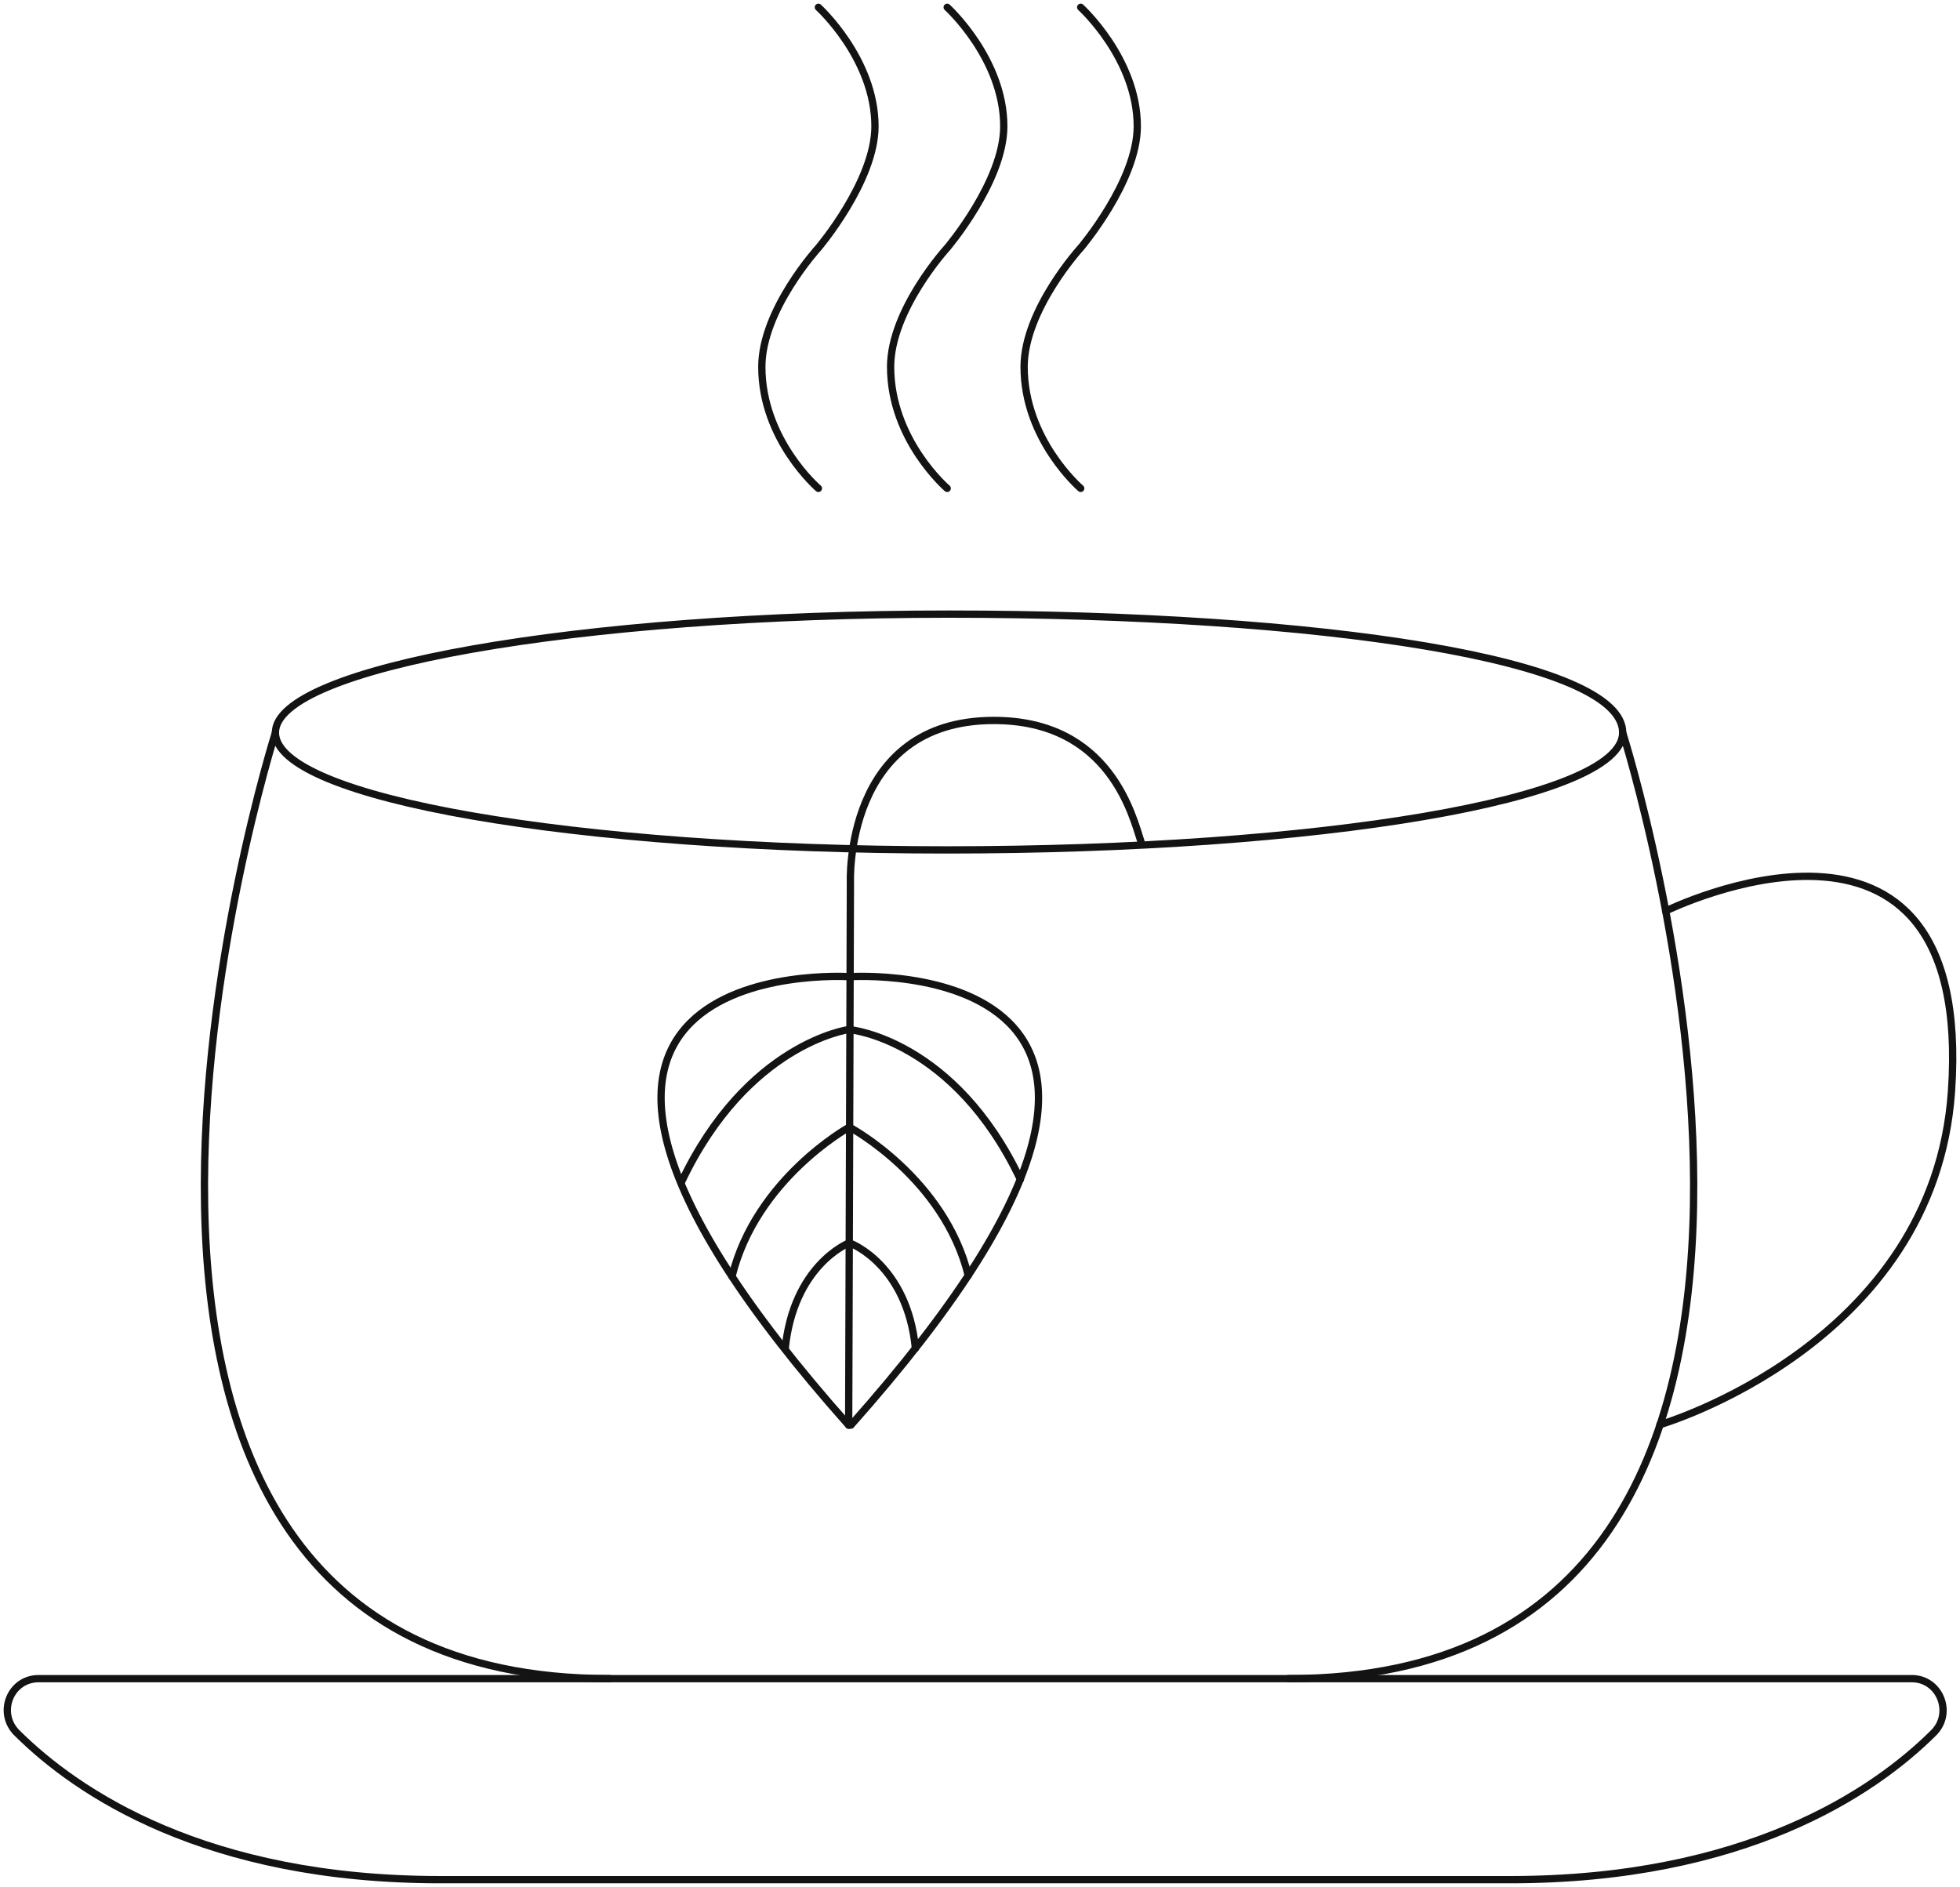 <?xml version="1.0" encoding="UTF-8"?> <svg xmlns="http://www.w3.org/2000/svg" viewBox="1960.7 2460.878 80.6 77.6" width="80.6" height="77.6"><path fill="none" stroke="rgb(20, 19, 20)" fill-opacity="1" stroke-width="0.3" stroke-opacity="1" color="rgb(51, 51, 51)" font-size-adjust="none" stroke-miterlimit="10" class="st1" display="none" id="tSvg8b672ad704" title="Path 371" d="M 1973.27 2475.32 C 1974.17 2477.98 1976.68 2484.37 1981.13 2487.65 C 1981.35 2487.81 1981.26 2488.16 1980.98 2488.18 C 1979.77 2488.25 1977.44 2488.16 1975.87 2486.77 C 1975.25 2486.24 1975.21 2486.2 1974.97 2486.93 C 1974.71 2487.72 1974.31 2488.93 1973.74 2490.12 C 1973.63 2490.36 1973.28 2490.39 1973.14 2490.17 C 1972.57 2489.27 1971.67 2487.79 1971.27 2486.63 C 1971.2 2486.41 1970.9 2486.34 1970.74 2486.5 C 1969.93 2487.23 1967.95 2488.81 1965.26 2488.97 C 1964.95 2488.99 1964.78 2488.6 1965 2488.38 C 1966.69 2486.8 1971.14 2482.11 1972.64 2475.35C 1972.74 2475.04 1973.18 2475.02 1973.27 2475.32Z"></path><path fill="none" stroke="rgb(20, 19, 20)" fill-opacity="1" stroke-width="0.3" stroke-opacity="1" color="rgb(51, 51, 51)" font-size-adjust="none" stroke-miterlimit="10" class="st1" display="none" id="tSvg5bd85f0a57" title="Path 372" d="M 1977.37 2487.67 C 1978.91 2490.2 1980.87 2492.67 1983.27 2494.45 C 1983.54 2494.65 1983.43 2495.09 1983.09 2495.13 C 1981.55 2495.22 1978.6 2495.09 1976.59 2493.35 C 1975.8 2492.67 1975.75 2492.62 1975.45 2493.55 C 1975.12 2494.56 1974.61 2496.1 1973.89 2497.62 C 1973.74 2497.93 1973.3 2497.97 1973.12 2497.67 C 1972.39 2496.5 1971.25 2494.61 1970.74 2493.14 C 1970.65 2492.85 1970.28 2492.76 1970.06 2492.98 C 1969.05 2493.91 1966.52 2495.91 1963.1 2496.13 C 1962.7 2496.15 1962.5 2495.65 1962.79 2495.38 C 1964.05 2494.19 1966.56 2491.61 1968.8 2487.92"></path><path fill="none" stroke="rgb(20, 19, 20)" fill-opacity="1" stroke-width="0.3" stroke-opacity="1" color="rgb(51, 51, 51)" font-size-adjust="none" stroke-miterlimit="10" class="st1" display="none" id="tSvgf33e53024f" title="Path 373" d="M 1978.67 2494.57 C 1980.67 2497.94 1983.26 2501.08 1986.45 2503.43 C 1986.8 2503.69 1986.65 2504.25 1986.21 2504.27 C 1984.27 2504.38 1980.55 2504.23 1978.02 2502.02 C 1977.03 2501.16 1976.98 2501.1 1976.59 2502.28 C 1976.19 2503.54 1975.53 2505.47 1974.63 2507.39 C 1974.45 2507.79 1973.9 2507.83 1973.66 2507.46 C 1972.74 2506.03 1971.31 2503.65 1970.65 2501.78 C 1970.52 2501.41 1970.08 2501.3 1969.79 2501.56 C 1968.51 2502.75 1965.32 2505.26 1961.01 2505.52 C 1960.52 2505.56 1960.24 2504.92 1960.61 2504.59 C 1962.31 2503 1965.69 2499.25 1968.6 2494.16"></path><path fill="none" stroke="rgb(20, 19, 20)" fill-opacity="1" stroke-width="0.3" stroke-opacity="1" color="rgb(51, 51, 51)" font-size-adjust="none" stroke-miterlimit="10" class="st3" display="none" id="tSvg51393a49d4" title="Path 374" d="M 2029.95 2484.03 C 2029.47 2485.75 2028.1 2489.95 2025.37 2492.2 C 2025.24 2492.31 2025.3 2492.53 2025.48 2492.53 C 2026.25 2492.53 2027.73 2492.38 2028.7 2491.45 C 2029.08 2491.08 2029.1 2491.07 2029.27 2491.52 C 2029.45 2492.01 2029.76 2492.77 2030.17 2493.52 C 2030.26 2493.67 2030.46 2493.68 2030.55 2493.52 C 2030.88 2492.93 2031.39 2491.94 2031.61 2491.19 C 2031.65 2491.04 2031.83 2490.99 2031.94 2491.08 C 2032.47 2491.52 2033.81 2492.45 2035.53 2492.45 C 2035.73 2492.45 2035.82 2492.19 2035.66 2492.07 C 2034.52 2491.12 2031.5 2488.28 2030.29 2484.03C 2030.28 2483.85 2030.01 2483.85 2029.95 2484.03Z"></path><path fill="none" stroke="rgb(20, 19, 20)" fill-opacity="1" stroke-width="0.3" stroke-opacity="1" color="rgb(51, 51, 51)" font-size-adjust="none" stroke-miterlimit="10" class="st3" display="none" id="tSvg134c4827190" title="Path 375" d="M 2027.79 2492.08 C 2026.89 2493.75 2025.74 2495.41 2024.27 2496.62 C 2024.11 2496.77 2024.2 2497.04 2024.42 2497.04 C 2025.41 2497.04 2027.3 2496.86 2028.51 2495.67 C 2028.99 2495.19 2029.02 2495.18 2029.24 2495.76 C 2029.48 2496.4 2029.88 2497.35 2030.39 2498.31 C 2030.5 2498.51 2030.77 2498.51 2030.88 2498.33 C 2031.3 2497.58 2031.96 2496.33 2032.24 2495.36 C 2032.29 2495.18 2032.51 2495.1 2032.66 2495.23 C 2033.34 2495.8 2035.04 2496.97 2037.22 2496.99 C 2037.48 2496.99 2037.59 2496.66 2037.38 2496.5 C 2036.52 2495.79 2034.83 2494.23 2033.28 2491.96"></path><path fill="none" stroke="rgb(20, 19, 20)" fill-opacity="1" stroke-width="0.3" stroke-opacity="1" color="rgb(51, 51, 51)" font-size-adjust="none" stroke-miterlimit="10" class="st3" display="none" id="tSvg2f833647cc" title="Path 376" d="M 2027.46 2496.4 C 2026.31 2498.62 2024.78 2500.85 2022.84 2502.48 C 2022.62 2502.66 2022.73 2503.01 2023.02 2503.01 C 2024.27 2503.01 2026.63 2502.77 2028.17 2501.27 C 2028.77 2500.68 2028.81 2500.65 2029.09 2501.38 C 2029.4 2502.17 2029.9 2503.38 2030.54 2504.59 C 2030.67 2504.83 2031.02 2504.85 2031.16 2504.61 C 2031.69 2503.66 2032.52 2502.08 2032.86 2500.87 C 2032.93 2500.63 2033.21 2500.54 2033.39 2500.71 C 2034.25 2501.42 2036.38 2502.91 2039.14 2502.93 C 2039.47 2502.93 2039.6 2502.53 2039.36 2502.31 C 2038.22 2501.36 2035.88 2499.21 2033.83 2496.04"></path><ellipse color="rgb(51, 51, 51)" font-size-adjust="none" stroke-linecap="round" stroke-miterlimit="10" stroke-width="0.3" stroke="rgb(20, 19, 20)" class="st4" cx="2001.09" cy="2498.865" rx="3.684" ry="4.323" display="none" id="tSvg42caa3fe79" title="Ellipse 16" fill="none" fill-opacity="1" stroke-opacity="1" style="transform: rotate(0deg);"></ellipse><path fill="none" stroke="rgb(20, 19, 20)" fill-opacity="1" stroke-width="0.3" stroke-opacity="1" color="rgb(51, 51, 51)" font-size-adjust="none" stroke-linecap="round" stroke-miterlimit="10" class="st4" display="none" id="tSvg83ebc19390" title="Path 377" d="M 1981.78 2524.6 C 1980.003 2526.22 1978.227 2527.84 1976.45 2529.46 C 1975.97 2529.88 1976.29 2530.67 1976.93 2530.67 C 1992.317 2530.67 2007.703 2530.67 2023.09 2530.67 C 2023.75 2530.67 2024.04 2529.85 2023.53 2529.42 C 2021.653 2527.923 2019.777 2526.427 2017.9 2524.93"></path><path fill="none" stroke="rgb(20, 19, 20)" fill-opacity="1" stroke-width="0.3" stroke-opacity="1" color="rgb(51, 51, 51)" font-size-adjust="none" stroke-linecap="round" stroke-miterlimit="10" class="st4" display="none" id="tSvg856af3a8e6" title="Path 378" d="M 1998.49 2503.02 C 1998.49 2503.02 1997.79 2505.71 1995.54 2505.13 C 1993.29 2504.54 1993.05 2499.38 1993.16 2498.84 C 1993.27 2498.31 2000.09 2491.13 2000.09 2487.63 C 2000.09 2485.627 2000.09 2483.623 2000.09 2481.62 C 2000.09 2481.38 1999.82 2481.25 1999.63 2481.4 C 1998.9 2481.99 1997.61 2483.53 1997.93 2487.06 C 1998.37 2491.92 1991.04 2494.52 1990.03 2497.54 C 1989.02 2500.56 1991.04 2504.98 1992.16 2507.07 C 1993.19 2508.99 1995.57 2511.85 1995.7 2517.57 C 1995.72 2518.41 1994.95 2519.07 1994.11 2518.96 C 1990.21 2518.43 1980.42 2517.46 1980.75 2521.47 C 1981.17 2526.47 1998.29 2526.05 2000.1 2523.61"></path><path fill="none" stroke="rgb(20, 19, 20)" fill-opacity="1" stroke-width="0.3" stroke-opacity="1" color="rgb(51, 51, 51)" font-size-adjust="none" stroke-linecap="round" stroke-miterlimit="10" class="st4" display="none" id="tSvg118aa097e75" title="Path 379" d="M 2001.66 2503.02 C 2001.66 2503.02 2002.36 2505.71 2004.61 2505.13 C 2006.86 2504.54 2007.1 2499.38 2006.99 2498.84 C 2006.88 2498.31 2000.06 2491.13 2000.06 2487.63 C 2000.06 2485.627 2000.06 2483.623 2000.06 2481.62 C 2000.06 2481.38 2000.33 2481.25 2000.52 2481.4 C 2001.25 2481.99 2002.54 2483.53 2002.22 2487.06 C 2001.78 2491.92 2009.11 2494.52 2010.12 2497.54 C 2011.13 2500.56 2009.11 2504.98 2007.99 2507.07 C 2006.96 2508.99 2004.58 2511.85 2004.45 2517.57 C 2004.43 2518.41 2005.2 2519.07 2006.04 2518.96 C 2009.94 2518.43 2019.73 2517.46 2019.4 2521.47 C 2018.98 2526.47 2001.86 2526.05 2000.05 2523.61"></path><path fill="none" stroke="rgb(20, 19, 20)" fill-opacity="1" stroke-width="0.3" stroke-opacity="1" color="rgb(51, 51, 51)" font-size-adjust="none" stroke-linecap="round" stroke-miterlimit="10" class="st4" display="none" id="tSvg13e570d611b" title="Path 380" d="M 1984.57 2521.43 C 1984.57 2521.43 1991.42 2519.62 1997.96 2522.13"></path><path fill="none" stroke="rgb(20, 19, 20)" fill-opacity="1" stroke-width="0.3" stroke-opacity="1" color="rgb(51, 51, 51)" font-size-adjust="none" stroke-linecap="round" stroke-miterlimit="10" class="st4" display="none" id="tSvg10bacc81cfb" title="Path 381" d="M 2015.73 2521.43 C 2015.73 2521.43 2008.88 2519.62 2002.34 2522.13"></path><path fill="none" stroke="rgb(20, 19, 20)" fill-opacity="1" stroke-width="0.3" stroke-opacity="1" color="rgb(51, 51, 51)" font-size-adjust="none" stroke-linecap="round" stroke-miterlimit="10" class="st4" display="none" id="tSvg9be5896347" title="Path 382" d="M 1976.08 2510.98 C 1976.08 2510.98 1980.03 2512.12 1983.67 2507.67 C 1986.85 2503.8 1998.78 2518.18 2003.62 2518.18 C 2008.46 2518.18 2018.9 2507.45 2039.58 2520.31"></path><path fill="none" stroke="rgb(20, 19, 20)" fill-opacity="1" stroke-width="0.3" stroke-opacity="1" color="rgb(51, 51, 51)" font-size-adjust="none" stroke-linecap="round" stroke-miterlimit="10" class="st4" display="none" id="tSvg34911ad60f" title="Path 383" d="M 1984.67 2507.07 C 1984.67 2507.07 1981.33 2507.5 1982.81 2520.2 C 1982.87 2520.67 1982.44 2521.04 1981.99 2520.91 C 1979.43 2520.18 1967.85 2518.5 1960.41 2521.75"></path><path fill="none" stroke="rgb(20, 19, 20)" fill-opacity="1" stroke-width="0.3" stroke-opacity="1" color="rgb(51, 51, 51)" font-size-adjust="none" stroke-linecap="round" stroke-miterlimit="10" class="st4" display="none" id="tSvg18aec09d26f" title="Path 384" d="M 1964.96 2518.07 C 1963.61 2517.1 1962.77 2515.75 1962.79 2514.27 C 1962.83 2511.33 1966.25 2509 1970.4 2509.05 C 1974.57 2509.11 1977.9 2511.54 1977.86 2514.47 C 1977.84 2515.76 1977.17 2516.96 1976.05 2517.85"></path><ellipse color="rgb(51, 51, 51)" font-size-adjust="none" stroke-linecap="round" stroke-miterlimit="10" stroke-width="0.3" stroke="rgb(20, 19, 20)" transform="matrix(0.919, -0.394, 0.394, 0.919, -7.47, 16.675)" class="st5" cx="1997.865" cy="2485.928" rx="4.715" ry="6.898" display="none" id="tSvgde925da643" title="Ellipse 17" fill="none" fill-opacity="1" stroke-opacity="1" style="transform: rotate(0deg);"></ellipse><path fill="none" stroke="rgb(20, 19, 20)" fill-opacity="1" stroke-width="0.3" stroke-opacity="1" color="rgb(51, 51, 51)" font-size-adjust="none" stroke-linecap="round" stroke-miterlimit="10" class="st4" display="none" id="tSvg110cb7a227b" title="Path 385" d="M 2001.91 2487.61 C 2001.91 2487.61 2001.48 2490.75 2004.96 2493 C 2007.99 2494.94 2009.86 2497.13 2009.32 2500.93 C 2008.65 2505.64 2007.06 2509.34 2011.26 2513.65"></path><path fill="none" stroke="rgb(20, 19, 20)" fill-opacity="1" stroke-width="0.3" stroke-opacity="1" color="rgb(51, 51, 51)" font-size-adjust="none" stroke-linecap="round" stroke-miterlimit="10" class="st4" display="none" id="tSvg18becd89e32" title="Path 386" d="M 2005.82 2493.57 C 2005.82 2493.57 2002.15 2492.15 1999.67 2496.39 C 1997.18 2500.63 1996.94 2509.78 1987.42 2507.65"></path><path fill="none" stroke="rgb(20, 19, 20)" fill-opacity="1" stroke-width="0.3" stroke-opacity="1" color="rgb(51, 51, 51)" font-size-adjust="none" stroke-linecap="round" stroke-miterlimit="10" class="st4" display="none" id="tSvg17e177de7b1" title="Path 387" d="M 2001.89 2501.37 C 2001.89 2501.37 2000.64 2510.33 1991.61 2510.38"></path><path fill="none" stroke="rgb(20, 19, 20)" fill-opacity="1" stroke-width="0.3" stroke-opacity="1" color="rgb(51, 51, 51)" font-size-adjust="none" stroke-linecap="round" stroke-miterlimit="10" class="st4" display="none" id="tSvg28b804d988" title="Path 388" d="M 1995.64 2480.09 C 1995.64 2480.09 1996.56 2477.49 1998.69 2478.46 C 2000.77 2479.41 2000.13 2480.8 1999.46 2482.07"></path><path fill="none" stroke="rgb(20, 19, 20)" fill-opacity="1" stroke-width="0.3" stroke-opacity="1" color="rgb(51, 51, 51)" font-size-adjust="none" stroke-linecap="round" stroke-miterlimit="10" class="st4" display="none" id="tSvg75755d3df0" title="Path 389" d="M 1992.07 2483.37 C 1992.07 2483.37 1995.46 2485.71 2000.79 2483.95"></path><path fill="none" stroke="rgb(20, 19, 20)" fill-opacity="1" stroke-width="0.3" stroke-opacity="1" color="rgb(51, 51, 51)" font-size-adjust="none" stroke-linecap="round" stroke-miterlimit="10" class="st4" display="none" id="tSvg35e9108efb" title="Path 390" d="M 2038.32 2501.77 C 2038.32 2491.79 2038.32 2481.81 2038.32 2471.83 C 2038.32 2471.39 2037.84 2471.11 2037.46 2471.35 C 2035.92 2472.28 2032.8 2474.57 2031.67 2478.24 C 2030.17 2483.17 2031.67 2501.75 2031.67 2501.75 C 2031.67 2501.75 2031.67 2504.83 2034.26 2505.18C 2036.86 2505.56 2038.1 2504.19 2038.32 2501.77Z"></path><path fill="none" stroke="rgb(20, 19, 20)" fill-opacity="1" stroke-width="0.3" stroke-opacity="1" color="rgb(51, 51, 51)" font-size-adjust="none" stroke-linecap="round" stroke-miterlimit="10" class="st4" display="none" id="tSvg1513a99883" title="Path 391" d="M 2036.59 2505.1 C 2037.427 2511.14 2038.263 2517.18 2039.1 2523.22 C 2039.27 2524.51 2039.04 2525.85 2038.32 2526.93 C 2037.69 2527.88 2036.66 2528.74 2035.03 2528.74"></path><path fill="none" stroke="rgb(20, 19, 20)" fill-opacity="1" stroke-width="0.3" stroke-opacity="1" color="rgb(51, 51, 51)" font-size-adjust="none" stroke-linecap="round" stroke-miterlimit="10" class="st4" display="none" id="tSvg4c3099b08a" title="Path 392" d="M 2033.43 2505.1 C 2032.593 2511.14 2031.757 2517.18 2030.92 2523.22 C 2030.75 2524.51 2030.98 2525.85 2031.7 2526.93 C 2032.33 2527.88 2033.36 2528.74 2034.99 2528.74"></path><path fill="none" stroke="rgb(20, 19, 20)" fill-opacity="1" stroke-width="0.3" stroke-opacity="1" color="rgb(51, 51, 51)" font-size-adjust="none" stroke-linecap="round" stroke-miterlimit="10" class="st4" display="none" id="tSvga84c00ea55" title="Path 393" d="M 2000.5 2487.66 C 2000.5 2487.66 1996.85 2471.71 2015.57 2464.48 C 2015.89 2464.35 2016.24 2464.56 2016.29 2464.92 C 2016.52 2467.7 2016.5 2478.09 2003.08 2478.51"></path><path fill="none" stroke="rgb(20, 19, 20)" fill-opacity="1" stroke-width="0.3" stroke-opacity="1" color="rgb(51, 51, 51)" font-size-adjust="none" stroke-linecap="round" stroke-miterlimit="10" class="st4" display="none" id="tSvg613e20dbd" title="Path 394" d="M 1999.8 2482.08 C 1997.63 2482.16 1989.92 2481.66 1987.68 2470.7 C 1987.62 2470.43 1987.83 2470.15 1988.12 2470.15 C 1990.1 2470.11 1997.07 2470.74 2000.21 2481.49C 2000.28 2481.76 2000.09 2482.06 1999.8 2482.08Z"></path><path fill="none" stroke="rgb(20, 19, 20)" fill-opacity="1" stroke-width="0.3" stroke-opacity="1" color="rgb(51, 51, 51)" font-size-adjust="none" stroke-linecap="round" stroke-miterlimit="10" class="st4" display="none" id="tSvge173e1e9e" title="Path 395" d="M 2004.84 2475.21 C 2004.84 2475.21 2009.73 2468.83 2013.94 2467.6"></path><path fill="none" stroke="rgb(20, 19, 20)" fill-opacity="1" stroke-width="0.3" stroke-opacity="1" color="rgb(51, 51, 51)" font-size-adjust="none" stroke-linecap="round" stroke-miterlimit="10" class="st4" display="none" id="tSvgf15bb349c6" title="Path 396" d="M 1990.26 2472.43 C 1990.26 2472.43 1994.64 2473.67 1997.72 2479.57"></path><path fill="none" stroke="rgb(20, 19, 20)" fill-opacity="1" stroke-width="0.3" stroke-opacity="1" color="rgb(51, 51, 51)" font-size-adjust="none" stroke-linecap="round" stroke-miterlimit="10" class="st4" display="none" id="tSvgcd887e9163" title="Path 397" d="M 1960.67 2473.86 C 1960.67 2478.15 1960.67 2482.44 1960.67 2486.73 C 1960.67 2487.97 1960.88 2489.22 1961.37 2490.35 C 1962.21 2492.35 1964.07 2494.73 1968.13 2494.73"></path><path fill="none" stroke="rgb(20, 19, 20)" fill-opacity="1" stroke-width="0.3" stroke-opacity="1" color="rgb(51, 51, 51)" font-size-adjust="none" stroke-linecap="round" stroke-miterlimit="10" class="st4" display="none" id="tSvg125068f763d" title="Path 398" d="M 1966.76 2494.66 C 1965.967 2502.863 1965.173 2511.067 1964.38 2519.27 C 1964.38 2519.27 1963.83 2526.16 1968.11 2526.16"></path><path fill="none" stroke="rgb(20, 19, 20)" fill-opacity="1" stroke-width="0.3" stroke-opacity="1" color="rgb(51, 51, 51)" font-size-adjust="none" stroke-linecap="round" stroke-miterlimit="10" class="st4" display="none" id="tSvg1ff7a4b35f" title="Path 399" d="M 1975.67 2473.86 C 1975.67 2478.15 1975.67 2482.44 1975.67 2486.73 C 1975.67 2487.97 1975.46 2489.22 1974.97 2490.35 C 1974.13 2492.35 1972.27 2494.73 1968.21 2494.73"></path><path fill="none" stroke="rgb(20, 19, 20)" fill-opacity="1" stroke-width="0.3" stroke-opacity="1" color="rgb(51, 51, 51)" font-size-adjust="none" stroke-linecap="round" stroke-miterlimit="10" class="st4" display="none" id="tSvg5470179655" title="Path 400" d="M 1969.58 2494.66 C 1970.373 2502.863 1971.167 2511.067 1971.96 2519.27 C 1971.96 2519.27 1972.51 2526.16 1968.23 2526.16"></path><line color="rgb(51, 51, 51)" font-size-adjust="none" stroke-linecap="round" stroke-miterlimit="10" stroke-width="0.3" stroke="rgb(20, 19, 20)" class="st4" x1="1966.005" y1="2491.263" x2="1966.005" y2="2472.94" display="none" id="tSvg933000d43c" title="Line 51" fill="none" fill-opacity="1" stroke-opacity="1" style=""></line><line color="rgb(51, 51, 51)" font-size-adjust="none" stroke-linecap="round" stroke-miterlimit="10" stroke-width="0.3" stroke="rgb(20, 19, 20)" class="st4" x1="1971.23" y1="2491.263" x2="1971.23" y2="2472.94" display="none" id="tSvg12c0d125a0b" title="Line 52" fill="none" fill-opacity="1" stroke-opacity="1" style=""></line><path fill="none" stroke="rgb(20, 19, 20)" fill-opacity="1" stroke-width="0.3" stroke-opacity="1" color="rgb(51, 51, 51)" font-size-adjust="none" stroke-linecap="round" stroke-miterlimit="10" class="st4" display="none" id="tSvgaafaaef69d" title="Path 401" d="M 1997.49 2512.88 C 1997.49 2512.88 2001.47 2515.3 1997.68 2517.89 C 1995.21 2519.58 1992.83 2517.85 1992.85 2515.97 C 1992.85 2515.8 1993.02 2515.49 1992.87 2515.59 C 1992.01 2516.35 1988.04 2516.52 1986.8 2513.23 C 1984.74 2507.75 1990.53 2504.95 1992.83 2507.1"></path><path fill="none" stroke="rgb(20, 19, 20)" fill-opacity="1" stroke-width="0.3" stroke-opacity="1" color="rgb(51, 51, 51)" font-size-adjust="none" stroke-linecap="round" stroke-miterlimit="10" class="st4" display="none" id="tSvg5f7bdbf79" title="Path 402" d="M 1997.93 2507.34 C 1997.93 2507.34 1994.73 2499.19 2002.04 2498.39 C 2009.46 2497.57 2011.06 2502.48 2009.41 2507.24"></path><path fill="none" stroke="rgb(20, 19, 20)" fill-opacity="1" stroke-width="0.3" stroke-opacity="1" color="rgb(51, 51, 51)" font-size-adjust="none" stroke-linecap="round" stroke-miterlimit="10" class="st4" display="none" id="tSvg83b0825cfb" title="Path 403" d="M 2004.3 2514.08 C 2004.3 2514.08 2005.63 2517.69 2010.01 2515.61"></path><path fill="none" stroke="rgb(20, 19, 20)" fill-opacity="1" stroke-width="0.3" stroke-opacity="1" color="rgb(51, 51, 51)" font-size-adjust="none" stroke-linecap="round" stroke-miterlimit="10" class="st4" display="none" id="tSvg10dd3f8615b" title="Path 404" d="M 2009.23 2514.18 C 2009.23 2514.18 2011.91 2519.81 2015.91 2516.29 C 2020.23 2512.48 2015.07 2509.48 2015.07 2509.48"></path><path fill="none" stroke="rgb(20, 19, 20)" fill-opacity="1" stroke-width="0.3" stroke-opacity="1" color="rgb(51, 51, 51)" font-size-adjust="none" stroke-linecap="round" stroke-miterlimit="10" class="st4" display="none" id="tSvg1737bc2a3b7" title="Path 405" d="M 1990.5 2506.29 C 1990.5 2506.29 1990.24 2498.97 1997.51 2501.06"></path><path fill="none" stroke="rgb(20, 19, 20)" fill-opacity="1" stroke-width="0.3" stroke-opacity="1" color="rgb(51, 51, 51)" font-size-adjust="none" stroke-linecap="round" stroke-miterlimit="10" class="st4" display="none" id="tSvgb12592f536" title="Path 406" d="M 2010.26 2503.56 C 2010.26 2503.56 2015.27 2502.44 2015.49 2507.02 C 2015.71 2511.6 2011.87 2511.23 2011.87 2511.23"></path><path fill="none" stroke="rgb(20, 19, 20)" fill-opacity="1" stroke-width="0.3" stroke-opacity="1" color="rgb(51, 51, 51)" font-size-adjust="none" stroke-linecap="round" stroke-miterlimit="10" class="st4" display="none" id="tSvg2de2b4705c" title="Path 407" d="M 1999.26 2515 C 1999.26 2515 2001.62 2516.62 2004.3 2514.07 C 2005.61 2512.85 2005.94 2511.75 2005.94 2511.75"></path><path fill="none" stroke="rgb(20, 19, 20)" fill-opacity="1" stroke-width="0.3" stroke-opacity="1" color="rgb(51, 51, 51)" font-size-adjust="none" stroke-linecap="round" stroke-miterlimit="10" class="st4" display="none" id="tSvg1182b330905" title="Path 408" d="M 2010.89 2516.75 C 2010.89 2516.75 2006.21 2518.14 2006.78 2526.04 C 2006.82 2526.59 2006.42 2527.05 2005.9 2527.05 C 2003.9 2527.05 2001.9 2527.05 1999.9 2527.05 C 1999.42 2527.05 1999.02 2526.67 1998.99 2526.17 C 1998.95 2524.4 1999.31 2520.44 1996.74 2518.58"></path><path fill="none" stroke="rgb(20, 19, 20)" fill-opacity="1" stroke-width="0.3" stroke-opacity="1" color="rgb(51, 51, 51)" font-size-adjust="none" stroke-linecap="round" stroke-miterlimit="10" class="st4" display="none" id="tSvg7eae7393d3" title="Path 409" d="M 2003.62 2517.72 C 2003.62 2517.72 2002.36 2518.94 2002.36 2520.71 C 2002.36 2521.78 2002.47 2521.78 2003.1 2523.55 C 2003.48 2524.65 2003.48 2525.49 2002.99 2526.94"></path><path fill="none" stroke="rgb(20, 19, 20)" fill-opacity="1" stroke-width="0.3" stroke-opacity="1" color="rgb(51, 51, 51)" font-size-adjust="none" stroke-linecap="round" stroke-miterlimit="10" class="st4" display="none" id="tSvg44c951346" title="Path 410" d="M 2000.67 2498.88 C 2000.67 2498.88 2002.87 2483.45 2028.12 2481.43 C 2028.68 2481.39 2029.17 2481.81 2029.17 2482.37 C 2029.33 2487.37 2028.5 2509.67 2001.92 2520.08 C 2001.31 2520.33 2000.64 2519.9 2000.57 2519.25 C 1999.96 2512.72 1995.86 2483.74 1970.24 2482.64 C 1969.7 2482.62 1969.23 2483.04 1969.21 2483.6 C 1969.03 2487.88 1969.75 2505.42 1991.19 2520.54"></path><path fill="none" stroke="rgb(20, 19, 20)" fill-opacity="1" stroke-width="0.3" stroke-opacity="1" color="rgb(51, 51, 51)" font-size-adjust="none" stroke-linecap="round" stroke-miterlimit="10" class="st4" display="none" id="tSvg5e950ef4ee" title="Path 411" d="M 2007.92 2519.65 C 2007.92 2519.65 2022.54 2510.61 2030.17 2510.12 C 2040.38 2509.47 2039.12 2512.3 2039.12 2512.3 C 2039.12 2512.3 2036.59 2528.36 2014.58 2525.74 C 1992.78 2523.14 1994.57 2522.24 1983.76 2516.39 C 1979.5 2514.08 1968.78 2508.92 1961.24 2514.24 C 1960.93 2514.46 1960.77 2514.87 1960.86 2515.27 C 1961.42 2517.6 1964.18 2525.68 1976.45 2529.36 C 1990.9 2533.69 2006.87 2530.86 2012.79 2527.83"></path><ellipse color="rgb(51, 51, 51)" font-size-adjust="none" stroke-linecap="round" stroke-miterlimit="10" stroke-width="0.3" stroke="rgb(20, 19, 20)" class="st4" cx="2000.59" cy="2475.832" r="8.23" display="none" id="tSvg1139b95788f" title="Ellipse 18" fill="none" fill-opacity="1" stroke-opacity="1" rx="8.399" ry="8.41" style="transform: rotate(0deg);"></ellipse><path fill="none" stroke="rgb(20, 19, 20)" fill-opacity="1" stroke-width="0.3" stroke-opacity="1" color="rgb(51, 51, 51)" font-size-adjust="none" stroke-linecap="round" stroke-miterlimit="10" class="st4" display="none" id="tSvge825e55fb2" title="Path 412" d="M 2020.55 2485.32 C 2020.55 2477.75 2020.55 2470.18 2020.55 2462.61 C 2020.55 2461.72 2019.83 2461.02 2018.96 2461.02 C 2000.757 2461.02 1982.553 2461.02 1964.35 2461.02 C 1963.46 2461.02 1962.76 2461.74 1962.76 2462.61 C 1962.76 2487.54 1962.76 2512.47 1962.76 2537.4 C 1962.76 2538.29 1963.48 2538.99 1964.35 2538.99 C 1982.553 2538.99 2000.757 2538.99 2018.96 2538.99 C 2019.85 2538.99 2020.55 2538.27 2020.55 2537.4 C 2020.55 2530.617 2020.55 2523.833 2020.55 2517.05"></path><line color="rgb(51, 51, 51)" font-size-adjust="none" stroke-linecap="round" stroke-miterlimit="10" stroke-width="0.3" stroke="rgb(20, 19, 20)" class="st4" x1="1971.557" y1="2472.971" x2="2013.285" y2="2472.971" display="none" id="tSvga275374c8b" title="Line 53" fill="none" fill-opacity="1" stroke-opacity="1" style=""></line><line color="rgb(51, 51, 51)" font-size-adjust="none" stroke-linecap="round" stroke-miterlimit="10" stroke-width="0.3" stroke="rgb(20, 19, 20)" class="st4" x1="1971.557" y1="2483.762" x2="2013.285" y2="2483.762" display="none" id="tSvga70ded3b35" title="Line 54" fill="none" fill-opacity="1" stroke-opacity="1" style=""></line><line color="rgb(51, 51, 51)" font-size-adjust="none" stroke-linecap="round" stroke-miterlimit="10" stroke-width="0.3" stroke="rgb(20, 19, 20)" class="st4" x1="1971.557" y1="2494.553" x2="2013.285" y2="2494.553" display="none" id="tSvg12cfa61a28d" title="Line 55" fill="none" fill-opacity="1" stroke-opacity="1" style=""></line><line color="rgb(51, 51, 51)" font-size-adjust="none" stroke-linecap="round" stroke-miterlimit="10" stroke-width="0.3" stroke="rgb(20, 19, 20)" class="st4" x1="1971.557" y1="2505.365" x2="2006.498" y2="2505.365" display="none" id="tSvg167e6aec6ed" title="Line 56" fill="none" fill-opacity="1" stroke-opacity="1" style=""></line><line color="rgb(51, 51, 51)" font-size-adjust="none" stroke-linecap="round" stroke-miterlimit="10" stroke-width="0.3" stroke="rgb(20, 19, 20)" class="st4" x1="1971.557" y1="2516.156" x2="2001.967" y2="2516.156" display="none" id="tSvga052f156d8" title="Line 57" fill="none" fill-opacity="1" stroke-opacity="1" style=""></line><line color="rgb(51, 51, 51)" font-size-adjust="none" stroke-linecap="round" stroke-miterlimit="10" stroke-width="0.3" stroke="rgb(20, 19, 20)" class="st4" x1="1971.557" y1="2526.947" x2="2001.967" y2="2526.947" display="none" id="tSvg13aee513af2" title="Line 58" fill="none" fill-opacity="1" stroke-opacity="1" style=""></line><path fill="none" stroke="rgb(20, 19, 20)" fill-opacity="1" stroke-width="0.3" stroke-opacity="1" color="rgb(51, 51, 51)" font-size-adjust="none" stroke-linecap="round" stroke-miterlimit="10" class="st4" display="none" id="tSvg1349a8d9027" title="Path 413" d="M 2029.47 2476.25 C 2021.597 2489.383 2013.723 2502.517 2005.85 2515.65 C 2005.56 2516.16 2005.39 2516.71 2005.39 2517.29 C 2005.39 2519.893 2005.39 2522.497 2005.39 2525.1 C 2005.39 2525.8 2006.14 2526.26 2006.74 2525.92 C 2008.99 2524.763 2011.24 2523.607 2013.49 2522.45 C 2014.02 2522.18 2014.45 2521.77 2014.74 2521.27 C 2022.753 2508.153 2030.767 2495.037 2038.78 2481.92 C 2039.24 2481.17 2039 2480.18 2038.25 2479.73 C 2036.057 2478.387 2033.863 2477.043 2031.67 2475.7C 2030.92 2475.24 2029.93 2475.48 2029.47 2476.25Z"></path><line color="rgb(51, 51, 51)" font-size-adjust="none" stroke-linecap="round" stroke-miterlimit="10" stroke-width="0.3" stroke="rgb(20, 19, 20)" class="st4" x1="2027.48" y1="2481.391" x2="2036.828" y2="2487.042" display="none" id="tSvg6f88d07e75" title="Line 59" fill="none" fill-opacity="1" stroke-opacity="1" style=""></line><line color="rgb(51, 51, 51)" font-size-adjust="none" stroke-linecap="round" stroke-miterlimit="10" stroke-width="0.3" stroke="rgb(20, 19, 20)" class="st4" x1="2006.968" y1="2515.666" x2="2016.285" y2="2520.785" display="none" id="tSvg95a7c6bed4" title="Line 60" fill="none" fill-opacity="1" stroke-opacity="1" style=""></line><path fill="none" stroke="rgb(20, 19, 20)" fill-opacity="1" stroke-width="0.3" stroke-opacity="1" color="rgb(51, 51, 51)" font-size-adjust="none" stroke-linecap="round" stroke-miterlimit="10" class="st4" display="none" id="tSvg3600fffca2" title="Path 414" d="M 1962.21 2498.84 C 1987.467 2498.84 2012.723 2498.84 2037.98 2498.84 C 2038.53 2498.84 2038.98 2499.29 2038.98 2499.84 C 2038.98 2510.55 2038.98 2521.26 2038.98 2531.97 C 2038.98 2532.52 2038.53 2532.97 2037.98 2532.97 C 2037.33 2532.97 2036.68 2532.97 2036.03 2532.97 C 2035.48 2532.97 2035.03 2532.52 2035.03 2531.97 C 2035.03 2528.97 2035.03 2525.97 2035.03 2522.97 C 2035.03 2522.42 2034.58 2521.97 2034.03 2521.97 C 2011.427 2521.97 1988.823 2521.97 1966.22 2521.97 C 1965.67 2521.97 1965.22 2522.42 1965.22 2522.97 C 1965.22 2525.97 1965.22 2528.97 1965.22 2531.97 C 1965.22 2532.52 1964.77 2532.97 1964.22 2532.97 C 1963.527 2532.97 1962.833 2532.97 1962.14 2532.97 C 1961.53 2532.97 1961.03 2532.47 1961.03 2531.86 C 1961.053 2521.22 1961.077 2510.58 1961.1 2499.94C 1961.09 2499.32 1961.6 2498.84 1962.21 2498.84Z"></path><path fill="none" stroke="rgb(20, 19, 20)" fill-opacity="1" stroke-width="0.3" stroke-opacity="1" color="rgb(51, 51, 51)" font-size-adjust="none" stroke-linecap="round" stroke-miterlimit="10" class="st4" display="none" id="tSvg4d329d199e" title="Path 415" d="M 1967.27 2498.84 C 1967.27 2488.57 1967.27 2478.3 1967.27 2468.03 C 1967.27 2467.48 1967.72 2467.03 1968.27 2467.03 C 1968.92 2467.03 1969.57 2467.03 1970.22 2467.03 C 1970.77 2467.03 1971.22 2467.48 1971.22 2468.03 C 1971.22 2471.09 1971.22 2474.15 1971.22 2477.21 C 1971.22 2477.76 1971.67 2478.21 1972.22 2478.21 C 1990.803 2478.21 2009.387 2478.21 2027.97 2478.21 C 2028.52 2478.21 2028.97 2477.76 2028.97 2477.21 C 2028.97 2474.15 2028.97 2471.09 2028.97 2468.03 C 2028.97 2467.48 2029.42 2467.03 2029.97 2467.03 C 2030.657 2467.03 2031.343 2467.03 2032.03 2467.03 C 2032.58 2467.03 2033.03 2467.48 2033.03 2468.03 C 2033.03 2478.28 2033.03 2488.53 2033.03 2498.78"></path><path fill="none" stroke="rgb(20, 19, 20)" fill-opacity="1" stroke-width="0.3" stroke-opacity="1" color="rgb(51, 51, 51)" font-size-adjust="none" stroke-linecap="round" stroke-miterlimit="10" class="st4" display="none" id="tSvg14c55c433bc" title="Path 416" d="M 1975.7 2497.71 C 1975.7 2494.317 1975.7 2490.923 1975.7 2487.53 C 1975.7 2487.03 1976.2 2486.61 1976.81 2486.61 C 1982.457 2486.61 1988.103 2486.61 1993.75 2486.61 C 1994.36 2486.61 1994.86 2487.02 1994.86 2487.53 C 1994.86 2490.92 1994.86 2494.31 1994.86 2497.7"></path><path fill="none" stroke="rgb(20, 19, 20)" fill-opacity="1" stroke-width="0.3" stroke-opacity="1" color="rgb(51, 51, 51)" font-size-adjust="none" stroke-linecap="round" stroke-miterlimit="10" class="st4" display="none" id="tSvg1432bd27e00" title="Path 417" d="M 2005.7 2497.71 C 2005.7 2494.317 2005.7 2490.923 2005.7 2487.53 C 2005.7 2487.03 2006.2 2486.61 2006.81 2486.61 C 2012.457 2486.61 2018.103 2486.61 2023.75 2486.61 C 2024.36 2486.61 2024.86 2487.02 2024.86 2487.53 C 2024.86 2490.92 2024.86 2494.31 2024.86 2497.7"></path><path fill="none" stroke="rgb(20, 19, 20)" fill-opacity="1" stroke-width="0.3" stroke-opacity="1" color="rgb(51, 51, 51)" font-size-adjust="none" stroke-miterlimit="10" class="st3" display="none" id="tSvgd0dcc3661a" title="Path 418" d="M 2003.88 2477.55 C 2001.68 2475.43 1999.83 2470.41 2012.87 2460.8 C 2013.47 2460.36 2014.33 2460.72 2014.41 2461.48 C 2014.93 2466.79 2016.47 2480.72 2007.41 2479.23C 2006.13 2478.99 2004.85 2478.47 2003.88 2477.55Z"></path><path fill="none" stroke="rgb(20, 19, 20)" fill-opacity="1" stroke-width="0.3" stroke-opacity="1" color="rgb(51, 51, 51)" font-size-adjust="none" stroke-miterlimit="10" class="st3" display="none" id="tSvg1a503bd363" title="Path 419" d="M 2014.83 2470 C 2017.34 2469.63 2020.66 2469.55 2025 2469.95 C 2025.76 2470.03 2026.15 2470.86 2025.71 2471.47 C 2022.57 2475.78 2014.47 2487.23 2008.67 2480.07 C 2008.46 2479.83 2008.28 2479.57 2008.12 2479.31"></path><path fill="none" stroke="rgb(20, 19, 20)" fill-opacity="1" stroke-width="0.3" stroke-opacity="1" color="rgb(51, 51, 51)" font-size-adjust="none" stroke-miterlimit="10" class="st3" display="none" id="tSvg1117c11fe14" title="Path 420" d="M 2004.9 2478.28 C 2004.3 2478.59 2003.67 2478.8 2003.02 2478.88 C 1999.99 2479.27 1994.92 2477.6 1995.52 2461.39 C 1995.55 2460.63 1996.38 2460.19 1997.01 2460.61 C 1999.15 2462 2002.97 2464.43 2005.63 2467.25"></path><path fill="none" stroke="rgb(20, 19, 20)" fill-opacity="1" stroke-width="0.3" stroke-opacity="1" color="rgb(51, 51, 51)" font-size-adjust="none" stroke-miterlimit="10" class="st3" display="none" id="tSvg14efc4325d6" title="Path 421" d="M 1995.46 2468.3 C 1993.657 2468.587 1991.853 2468.873 1990.05 2469.16 C 1989.34 2469.26 1989 2470.05 1989.37 2470.65 C 1990.7 2472.69 1993.84 2476.58 1998.78 2477.45"></path><path fill="none" stroke="rgb(20, 19, 20)" fill-opacity="1" stroke-width="0.3" stroke-opacity="1" color="rgb(51, 51, 51)" font-size-adjust="none" stroke-miterlimit="10" class="st3" display="none" id="tSvg15e31eab875" title="Path 422" d="M 2022.67 2475.46 C 2024.21 2476.75 2025.75 2478.04 2027.29 2479.33 C 2027.84 2479.8 2027.71 2480.66 2027.05 2480.95 C 2024.83 2481.97 2020.1 2483.62 2015.45 2481.76"></path><path fill="none" stroke="rgb(20, 19, 20)" fill-opacity="1" stroke-width="0.3" stroke-opacity="1" color="rgb(51, 51, 51)" font-size-adjust="none" stroke-miterlimit="10" class="st3" display="none" id="tSvgb926ed40ff" title="Path 423" d="M 2006.47 2478.94 C 2006.47 2478.94 2001.87 2484.4 1994.55 2483.46 C 1994.24 2483.41 1994.03 2483.12 1994.11 2482.81 C 1994.42 2481.61 1995.23 2478.87 1997.5 2477.14"></path><path fill="none" stroke="rgb(20, 19, 20)" fill-opacity="1" stroke-width="0.3" stroke-opacity="1" color="rgb(51, 51, 51)" font-size-adjust="none" stroke-miterlimit="10" class="st3" display="none" id="tSvg6b384c818c" title="Path 424" d="M 2006.54 2478.96 C 2006.54 2478.96 2007.35 2486.04 2013.96 2489.31 C 2014.25 2489.44 2014.59 2489.31 2014.69 2489.02 C 2015.11 2487.84 2015.85 2484.68 2014.91 2481.98"></path><path fill="none" stroke="rgb(20, 19, 20)" fill-opacity="1" stroke-width="0.3" stroke-opacity="1" color="rgb(51, 51, 51)" font-size-adjust="none" stroke-miterlimit="10" class="st3" display="none" id="tSvg5c070d6c0a" title="Path 425" d="M 1993.97 2475.46 C 1993.97 2475.46 1966.92 2479.9 1981.27 2488.14 C 1995.62 2496.38 2020.64 2496.56 2021.55 2488.14 C 2021.55 2488.14 2022.36 2483.46 2017.5 2482.37"></path><path fill="none" stroke="rgb(20, 19, 20)" fill-opacity="1" stroke-width="0.3" stroke-opacity="1" color="rgb(51, 51, 51)" font-size-adjust="none" stroke-miterlimit="10" class="st3" display="none" id="tSvg95462bf7b4" title="Path 426" d="M 1985.64 2490.25 C 1985.64 2490.25 1965.78 2493.75 1965.75 2501.67 C 1965.72 2508.91 1980.86 2515.05 2000.56 2514.56 C 2020.29 2514.09 2030.41 2508.91 2030.85 2501.47 C 2031.29 2494 2019.83 2491.18 2019.83 2491.18"></path><path fill="none" stroke="rgb(20, 19, 20)" fill-opacity="1" stroke-width="0.3" stroke-opacity="1" color="rgb(51, 51, 51)" font-size-adjust="none" stroke-miterlimit="10" class="st3" display="none" id="tSvg77b7a0302c" title="Path 427" d="M 1975.99 2511.11 C 1975.99 2511.11 1961.25 2514.46 1961.23 2523.86 C 1961.2 2533.77 1977.4 2538.21 1992.48 2539.26 C 2007.56 2540.33 2037.67 2538.84 2038.74 2526.71 C 2039.65 2516.49 2020.18 2511.68 2020.18 2511.68"></path><path fill="none" stroke="rgb(20, 19, 20)" fill-opacity="1" stroke-width="0.3" stroke-opacity="1" color="rgb(51, 51, 51)" font-size-adjust="none" stroke-linecap="round" stroke-miterlimit="10" class="st4" id="tSvgbae6f53ef8" title="Path 428" d="M 1972.026 2491.007 C 1972.026 2491.007 1959.678 2529.911 1985.772 2529.911" style=""></path><path fill="none" stroke="rgb(20, 19, 20)" fill-opacity="1" stroke-width="0.3" stroke-opacity="1" color="rgb(51, 51, 51)" font-size-adjust="none" stroke-linecap="round" stroke-miterlimit="10" class="st4" id="tSvga1e9b0963f" title="Path 429" d="M 2027.429 2491.007 C 2027.429 2491.007 2039.777 2529.911 2013.683 2529.911" style=""></path><path fill="none" stroke="rgb(20, 19, 20)" fill-opacity="1" stroke-width="0.3" stroke-opacity="1" color="rgb(51, 51, 51)" font-size-adjust="none" stroke-linecap="round" stroke-miterlimit="10" class="st4" id="tSvg106c35ae8a" title="Path 430" d="M 2001.212 2529.911 C 1988.238 2529.911 1975.264 2529.911 1962.29 2529.911 C 1961.117 2529.911 1960.566 2531.331 1961.403 2532.149 C 1963.872 2534.601 1969.148 2538.178 1978.812 2538.178 C 1993.473 2538.178 2008.135 2538.178 2022.796 2538.178 C 2032.439 2538.178 2037.736 2534.601 2040.205 2532.149 C 2041.042 2531.331 2040.471 2529.911 2039.318 2529.911 C 2026.534 2529.911 2013.751 2529.911 2000.967 2529.911" style=""></path><path fill="none" stroke="rgb(20, 19, 20)" fill-opacity="1" stroke-width="0.3" stroke-opacity="1" color="rgb(51, 51, 51)" font-size-adjust="none" stroke-linecap="round" stroke-miterlimit="10" class="st4" id="tSvg7406be4c55" title="Path 431" d="M 2027.429 2491.007 C 2027.429 2493.766 2014.938 2495.83 1999.63 2495.83 C 1984.323 2495.83 1972.026 2493.695 1972.026 2491.007 C 1972.026 2488.34 1984.425 2486.133 1999.722 2486.133C 2015.02 2486.133 2027.429 2488.003 2027.429 2491.007Z" style=""></path><path fill="none" stroke="rgb(20, 19, 20)" fill-opacity="1" stroke-width="0.3" stroke-opacity="1" color="rgb(51, 51, 51)" font-size-adjust="none" stroke-linecap="round" stroke-miterlimit="10" class="st4" id="tSvg5f32f4f491" title="Path 432" d="M 2029.194 2498.344 C 2029.194 2498.344 2041.889 2492.09 2040.95 2505.753 C 2040.236 2516.176 2028.96 2519.467 2028.96 2519.467" style=""></path><path fill="none" stroke="rgb(20, 19, 20)" fill-opacity="1" stroke-width="0.3" stroke-opacity="1" color="rgb(51, 51, 51)" font-size-adjust="none" stroke-linecap="round" stroke-miterlimit="10" class="st4" id="tSvgdc705230e8" title="Path 433" d="M 2007.621 2495.493 C 2007.284 2494.482 2006.366 2490.506 2001.569 2490.506 C 1995.385 2490.506 1995.671 2497.179 1995.671 2497.179 C 1995.647 2504.615 1995.623 2512.051 1995.599 2519.487" style=""></path><path fill="none" stroke="rgb(20, 19, 20)" fill-opacity="1" stroke-width="0.3" stroke-opacity="1" color="rgb(51, 51, 51)" font-size-adjust="none" stroke-linecap="round" stroke-miterlimit="10" class="st4" id="tSvg60b6b50cbf" title="Path 434" d="M 1995.599 2503.219 C 1995.599 2503.219 1991.426 2503.781 1988.721 2509.493" style=""></path><path fill="none" stroke="rgb(20, 19, 20)" fill-opacity="1" stroke-width="0.3" stroke-opacity="1" color="rgb(51, 51, 51)" font-size-adjust="none" stroke-linecap="round" stroke-miterlimit="10" class="st4" id="tSvg75c7bb0444" title="Path 435" d="M 1994.354 2461.178 C 1994.354 2461.178 1996.681 2463.293 1996.681 2466.073 C 1996.681 2468.331 1994.354 2471.07 1994.354 2471.07 C 1994.354 2471.07 1992.028 2473.614 1992.028 2475.965 C 1992.028 2478.969 1994.354 2480.962 1994.354 2480.962" style=""></path><path fill="none" stroke="rgb(20, 19, 20)" fill-opacity="1" stroke-width="0.3" stroke-opacity="1" color="rgb(51, 51, 51)" font-size-adjust="none" stroke-linecap="round" stroke-miterlimit="10" class="st4" id="tSvga09594f72a" title="Path 436" d="M 1999.651 2461.178 C 1999.651 2461.178 2001.978 2463.293 2001.978 2466.073 C 2001.978 2468.331 1999.651 2471.07 1999.651 2471.07 C 1999.651 2471.07 1997.324 2473.614 1997.324 2475.965 C 1997.324 2478.969 1999.651 2480.962 1999.651 2480.962" style=""></path><path fill="none" stroke="rgb(20, 19, 20)" fill-opacity="1" stroke-width="0.3" stroke-opacity="1" color="rgb(51, 51, 51)" font-size-adjust="none" stroke-linecap="round" stroke-miterlimit="10" class="st4" id="tSvg6a5335b919" title="Path 437" d="M 2005.141 2461.178 C 2005.141 2461.178 2007.468 2463.293 2007.468 2466.073 C 2007.468 2468.331 2005.141 2471.07 2005.141 2471.07 C 2005.141 2471.07 2002.814 2473.614 2002.814 2475.965 C 2002.814 2478.969 2005.141 2480.962 2005.141 2480.962" style=""></path><path fill="none" stroke="rgb(20, 19, 20)" fill-opacity="1" stroke-width="0.3" stroke-opacity="1" color="rgb(51, 51, 51)" font-size-adjust="none" stroke-linecap="round" stroke-miterlimit="10" class="st4" id="tSvg12bd8262ccf" title="Path 438" d="M 1995.569 2507.266 C 1995.569 2507.266 1991.783 2509.381 1990.803 2513.366" style=""></path><path fill="none" stroke="rgb(20, 19, 20)" fill-opacity="1" stroke-width="0.3" stroke-opacity="1" color="rgb(51, 51, 51)" font-size-adjust="none" stroke-linecap="round" stroke-miterlimit="10" class="st4" id="tSvg1b97527f22" title="Path 439" d="M 1995.569 2512.017 C 1995.569 2512.017 1993.324 2512.927 1992.987 2516.36" style=""></path><path fill="none" stroke="rgb(20, 19, 20)" fill-opacity="1" stroke-width="0.3" stroke-opacity="1" color="rgb(51, 51, 51)" font-size-adjust="none" stroke-linecap="round" stroke-miterlimit="10" class="st4" id="tSvg5af1c98463" title="Path 440" d="M 1995.691 2503.229 C 1995.691 2503.229 1999.947 2503.658 2002.661 2509.381" style=""></path><path fill="none" stroke="rgb(20, 19, 20)" fill-opacity="1" stroke-width="0.3" stroke-opacity="1" color="rgb(51, 51, 51)" font-size-adjust="none" stroke-linecap="round" stroke-miterlimit="10" class="st4" id="tSvg1071e333275" title="Path 441" d="M 1995.691 2507.266 C 1995.691 2507.266 1999.539 2509.35 2000.518 2513.336" style=""></path><path fill="none" stroke="rgb(20, 19, 20)" fill-opacity="1" stroke-width="0.3" stroke-opacity="1" color="rgb(51, 51, 51)" font-size-adjust="none" stroke-linecap="round" stroke-miterlimit="10" class="st4" id="tSvg875205b902" title="Path 442" d="M 1995.691 2512.017 C 1995.691 2512.017 1998.008 2512.896 1998.345 2516.33" style=""></path><path fill="none" stroke="rgb(20, 19, 20)" fill-opacity="1" stroke-width="0.3" stroke-opacity="1" color="rgb(51, 51, 51)" font-size-adjust="none" stroke-linecap="round" stroke-miterlimit="10" class="st4" id="tSvga5ce64ebc2" title="Path 443" d="M 1995.599 2519.487 C 1978.241 2499.959 1995.599 2501.042 1995.599 2501.042" style=""></path><path fill="none" stroke="rgb(20, 19, 20)" fill-opacity="1" stroke-width="0.3" stroke-opacity="1" color="rgb(51, 51, 51)" font-size-adjust="none" stroke-linecap="round" stroke-miterlimit="10" class="st4" id="tSvg7a2704460c" title="Path 444" d="M 1995.691 2519.487 C 2013.05 2499.959 1995.691 2501.042 1995.691 2501.042" style=""></path><defs> </defs></svg> 